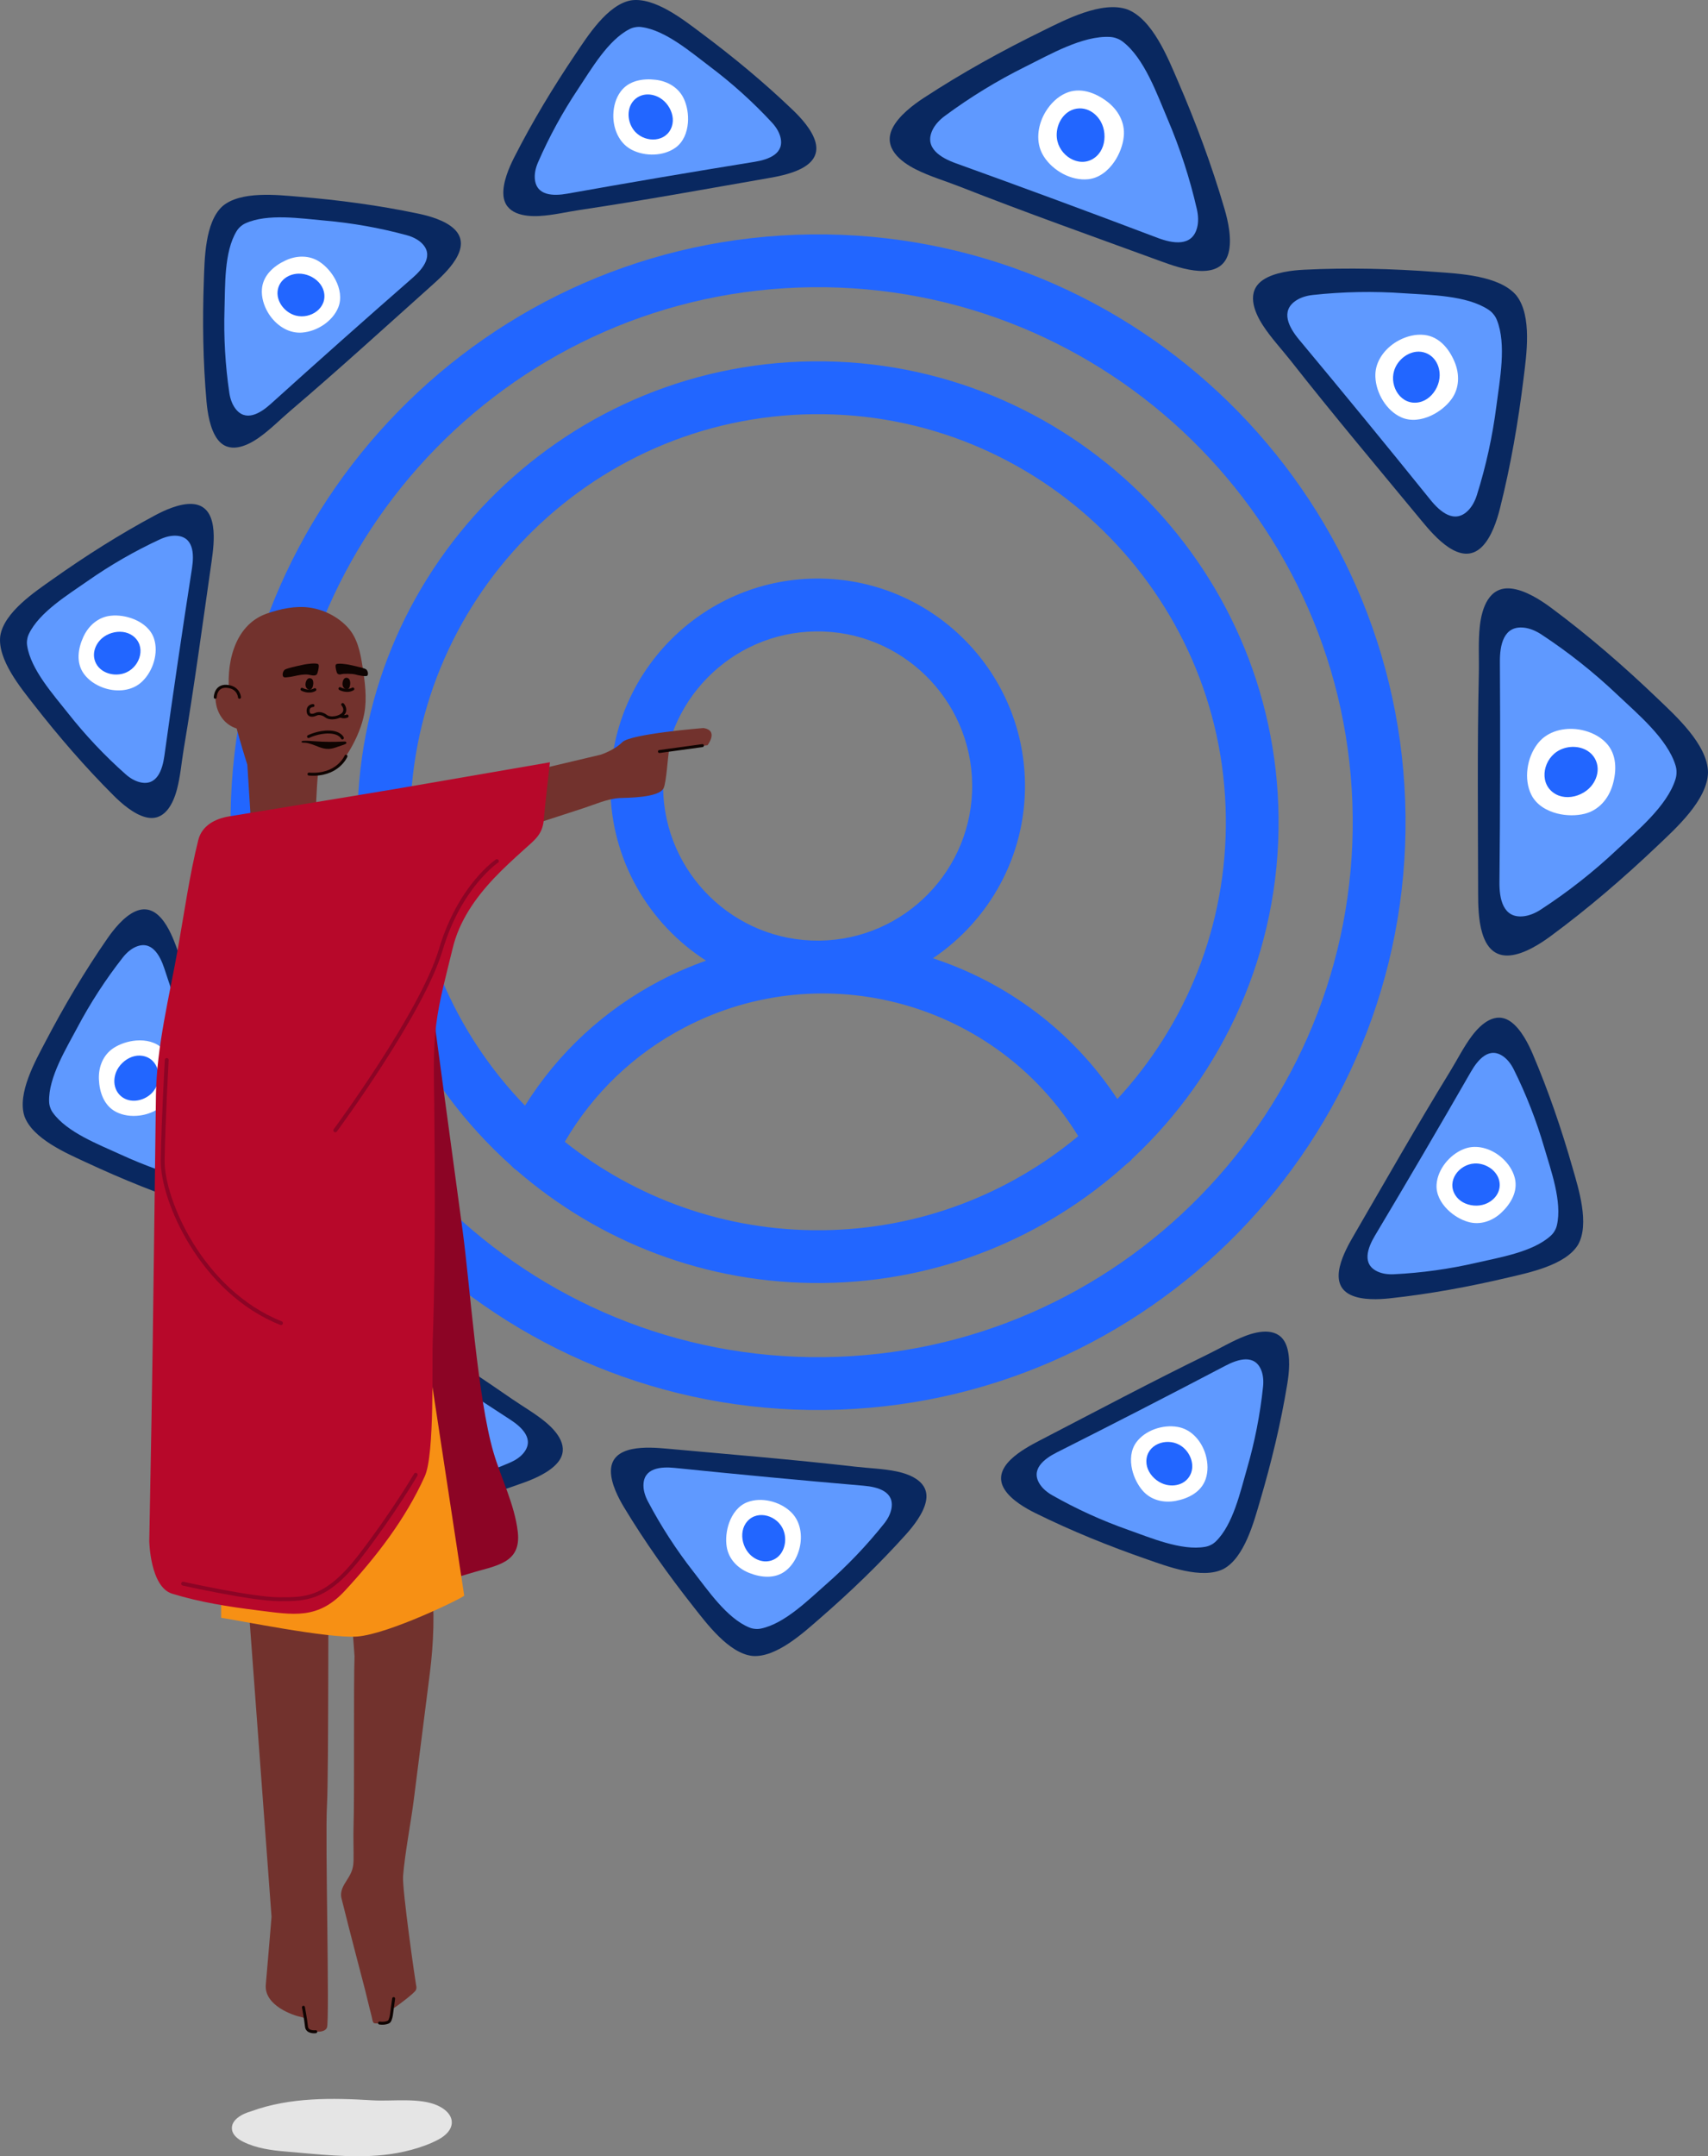 <?xml version="1.0" encoding="utf-8"?>
<!-- Generator: Adobe Illustrator 25.2.1, SVG Export Plug-In . SVG Version: 6.00 Build 0)  -->
<svg version="1.1" id="Layer_1" xmlns="http://www.w3.org/2000/svg" xmlns:xlink="http://www.w3.org/1999/xlink" x="0px" y="0px"
	 viewBox="0 0 576 726.76" style="enable-background:new 0 0 576 726.76;" xml:space="preserve">
<rect x="0" y="0" width="576" height="726.76" fill="#808080" stroke="none"/>
<style type="text/css">
	.st0{fill:#2266FF;}
	.st1{fill-rule:evenodd;clip-rule:evenodd;fill:#092860;}
	.st2{fill-rule:evenodd;clip-rule:evenodd;fill:#5F99FF;}
	.st3{fill:#FFFFFF;}
	.st4{fill:#72322D;}
	.st5{fill:#E5E5E5;}
	.st6{fill:#8C0425;}
	.st7{fill:#F79014;}
	.st8{fill:#B7082A;}
	.st9{fill:none;stroke:#8C0425;stroke-width:1.305;stroke-linecap:round;stroke-miterlimit:10;}
	.st10{fill:#0F0402;}
	.st11{fill:none;stroke:#0F0402;stroke-linecap:round;stroke-miterlimit:10;}
	.st12{fill:none;stroke:#0F0402;stroke-width:1.056;stroke-linecap:round;stroke-miterlimit:10;}
</style>
<g>
	<g>
		<g>
			<g>
				<path class="st0" d="M77.76,279.31c1.2,109.24,91.06,197.13,200.3,195.93c109.24-1.2,197.13-91.06,195.93-200.3
					S382.93,77.81,273.69,79.01C164.45,80.22,76.56,170.07,77.76,279.31z M95.56,279.11c-1.1-99.42,78.9-181.21,178.32-182.3
					c99.42-1.1,181.2,78.9,182.3,178.32c1.1,99.42-78.9,181.2-178.32,182.3C178.44,458.53,96.66,378.54,95.56,279.11z
					 M120.55,278.84c0.5,45.34,20.48,85.98,51.88,114.06c0.51,0.59,1.11,1.11,1.77,1.55c27.7,24.03,63.92,38.43,103.38,37.99
					c39.46-0.44,75.35-15.63,102.51-40.26c0.66-0.46,1.26-1,1.75-1.61c30.77-28.76,49.84-69.83,49.34-115.17
					c-0.94-85.64-71.39-154.55-157.03-153.61S119.61,193.19,120.55,278.84z M277.39,414.65c-32.79,0.36-63.05-10.85-86.92-29.81
					c9.57-16.41,23.41-29.66,40.39-38.53c47.25-24.69,105.28-8.14,132.76,36.63C340.18,402.42,310.17,414.28,277.39,414.65z
					 M223.63,265.5c-0.32-28.73,22.8-52.37,51.54-52.68c28.73-0.32,52.37,22.8,52.68,51.54c0.32,28.73-22.8,52.37-51.54,52.68
					C247.58,317.35,223.95,294.23,223.63,265.5z M138.35,278.64c-0.84-75.83,60.18-138.2,136.01-139.04s138.2,60.18,139.04,136
					c0.4,36.53-13.55,69.93-36.59,94.84c-15.15-23.04-37.35-39.31-62.2-47.45c18.93-12.71,31.32-34.39,31.05-58.84
					c-0.43-38.55-32.13-69.56-70.68-69.14c-38.55,0.43-69.56,32.13-69.14,70.68c0.27,24.42,13.1,45.81,32.27,58.1
					c-5.24,1.85-10.41,4.09-15.48,6.74c-18.86,9.86-34.42,24.3-45.58,42.13C153.45,348.27,138.76,315.17,138.35,278.64z"/>
			</g>
		</g>
		<g>
			<g>
				<g>
					<path class="st1" d="M64.8,169.86c-4.26-0.23-9.4,2.17-12.56,3.86c-11.95,6.4-23.45,13.7-34.52,21.54
						c-5.87,4.15-16.33,11.07-17.62,19.03c-1.05,7.99,6.97,17.63,11.39,23.3c8.34,10.69,17.25,21,26.85,30.57
						c2.54,2.53,6.77,6.31,10.92,7.31c6.15,1.49,9.1-4.41,10.42-9.42c1.18-4.47,1.54-9.21,2.31-13.77
						c3.53-20.98,6.36-42.13,9.39-63.22C72.24,182.99,73.91,170.36,64.8,169.86z"/>
				</g>
				<g>
					<path class="st2" d="M59.24,180.56c-1.65-0.05-3.47,0.39-5.25,1.21c-8.56,3.96-16.77,8.69-24.5,14.1
						c-6.46,4.53-16.21,10.42-19.74,17.78c-0.32,0.68-0.51,1.33-0.59,1.96c-0.11,0.63-0.12,1.31,0,2.05
						c1.25,8.07,8.89,16.51,13.78,22.72c5.84,7.41,12.33,14.3,19.4,20.56c1.46,1.3,3.08,2.25,4.68,2.67
						c5.9,1.56,7.76-4.14,8.41-8.82c2.93-21.14,6.05-42.28,9.33-63.36C65.47,186.76,65.34,180.77,59.24,180.56z"/>
				</g>
				<g>
					<g>
						<path class="st3" d="M45.26,208.74c3.07,1.27,5.69,3.46,6.69,6.53c1.56,4.81-0.31,10.78-3.85,14.28
							c-0.34,0.34-0.7,0.65-1.08,0.94c-3.41,2.58-8.22,2.75-12.24,1.29c-2.55-0.93-4.92-2.49-6.51-4.69
							c-2.7-3.74-1.97-8.51-0.14-12.47c1.75-3.77,5-6.66,9.23-7.09C39.83,207.26,42.7,207.68,45.26,208.74z"/>
					</g>
					<g>
						<path class="st0" d="M41.43,213c1.2,0.15,2.35,0.57,3.34,1.29c4.57,3.36,2.65,10.07-2.02,12.28c-2.83,1.34-6.51,0.96-8.9-1.1
							c-1.58-1.37-2.38-3.43-2.12-5.51c0.23-1.85,1.23-3.56,2.63-4.8C36.2,213.54,38.92,212.69,41.43,213z"/>
					</g>
				</g>
			</g>
		</g>
		<g>
			<g>
				<g>
					<path class="st1" d="M499.74,184.32c3.31-3.26,5.15-9.17,6.1-12.96c3.6-14.33,6.14-28.97,7.94-43.64
						c0.95-7.78,3.04-21.29-2.43-28.17c-5.68-6.71-19.33-7.31-27.15-7.89c-14.74-1.11-29.59-1.48-44.35-0.75
						c-3.9,0.19-10.06,0.84-13.91,3.44c-5.71,3.87-3.12,10.58-0.04,15.32c2.75,4.23,6.3,8,9.42,11.96
						c14.33,18.23,29.33,36.03,44.12,53.93C483.69,180.69,492.66,191.3,499.74,184.32z"/>
				</g>
				<g>
					<path class="st2" d="M495.19,171.98c1.25-1.29,2.23-3.09,2.87-5.12c3.09-9.81,5.29-19.9,6.59-30.1
						c1.08-8.54,3.49-20.72,0.13-28.96c-0.31-0.76-0.7-1.39-1.15-1.91c-0.43-0.55-0.97-1.05-1.65-1.5
						c-7.43-4.91-19.84-4.94-28.43-5.54c-10.26-0.73-20.59-0.54-30.81,0.57c-2.12,0.23-4.07,0.84-5.58,1.82
						c-5.59,3.61-2.35,9.29,0.95,13.25c14.9,17.87,29.68,35.88,44.28,53.98C485.61,172.47,490.55,176.76,495.19,171.98z"/>
				</g>
				<g>
					<g>
						<path class="st3" d="M482.7,140.04c-3.27,1.54-6.97,2.05-10.17,0.61c-5.03-2.27-8.47-8.16-8.7-13.57
							c-0.02-0.52-0.01-1.04,0.03-1.56c0.42-4.65,3.81-8.65,7.94-10.82c2.62-1.38,5.62-2.15,8.56-1.81c5,0.57,8.32,4.65,10.16,9.03
							c1.76,4.17,1.7,8.92-1.05,12.65C487.88,136.75,485.44,138.75,482.7,140.04z"/>
					</g>
					<g>
						<path class="st0" d="M482.07,133.83c-1,0.86-2.18,1.48-3.49,1.75c-6.06,1.22-10.07-5.25-8.43-10.63
							c0.99-3.26,4-5.96,7.42-6.38c2.26-0.27,4.51,0.6,6,2.33c1.33,1.54,1.97,3.61,1.94,5.64
							C485.48,129.22,484.17,132.03,482.07,133.83z"/>
					</g>
				</g>
			</g>
		</g>
		<g>
			<g>
				<g>
					<path class="st1" d="M414.3,85.27c1.25-4.66-0.2-10.93-1.34-14.82c-4.3-14.74-9.7-29.19-15.8-43.29
						c-3.23-7.47-8.45-20.68-16.97-23.98c-8.61-3.03-21.17,3.6-28.48,7.18c-13.8,6.75-27.3,14.21-40.15,22.62
						c-3.4,2.22-8.57,6.03-10.66,10.39c-3.09,6.47,2.76,11.12,8.01,13.75c4.68,2.35,9.85,3.86,14.72,5.77
						c22.42,8.81,45.21,16.89,67.87,25.17C398.01,90.45,411.62,95.25,414.3,85.27z"/>
				</g>
				<g>
					<path class="st2" d="M403.74,76.61c0.45-1.82,0.38-3.94-0.11-6.1c-2.39-10.42-5.71-20.62-9.9-30.44
						c-3.51-8.22-7.76-20.4-15.1-26.03c-0.68-0.52-1.36-0.88-2.04-1.11c-0.67-0.26-1.42-0.43-2.27-0.48c-9.23-0.5-20.38,6-28.4,9.96
						c-9.58,4.74-18.73,10.33-27.32,16.69c-1.78,1.32-3.21,2.89-4.05,4.56c-3.11,6.18,2.78,9.57,7.81,11.38
						c22.74,8.19,45.45,16.58,68.04,25.14C395.41,82.07,402.09,83.32,403.74,76.61z"/>
				</g>
				<g>
					<g>
						<path class="st3" d="M375.78,54.53c-2.12,3.1-5.17,5.5-8.8,5.88c-5.7,0.6-11.88-2.86-14.92-7.6
							c-0.29-0.46-0.56-0.93-0.79-1.42c-2.06-4.38-1.13-9.75,1.43-13.87c1.62-2.61,3.91-4.88,6.72-6.12
							c4.78-2.11,9.9-0.2,13.85,2.76c3.77,2.82,6.21,7.1,5.7,11.89C378.69,48.86,377.55,51.94,375.78,54.53z"/>
					</g>
					<g>
						<path class="st0" d="M371.95,49.29c-0.45,1.3-1.18,2.48-2.21,3.4c-4.79,4.28-11.78,0.58-13.14-5.1
							c-0.82-3.44,0.45-7.44,3.3-9.61c1.88-1.43,4.36-1.83,6.6-1.07c2,0.68,3.66,2.2,4.7,4.03
							C372.58,43.37,372.88,46.59,371.95,49.29z"/>
					</g>
				</g>
			</g>
		</g>
		<g>
			<g>
				<g>
					<path class="st1" d="M275.01,47.92c-1.1-4.12-4.97-8.27-7.55-10.75c-9.78-9.39-20.28-18.07-31.16-26.17
						c-5.76-4.3-15.58-12.1-23.55-10.87c-7.93,1.47-14.61,12.08-18.63,18.04c-7.59,11.24-14.63,22.9-20.77,34.99
						c-1.62,3.2-3.91,8.39-3.58,12.64c0.49,6.31,7.01,7.29,12.19,7c4.62-0.26,9.23-1.39,13.81-2.07
						c21.04-3.13,42.03-6.98,63.02-10.63C264.83,59.06,277.35,56.74,275.01,47.92z"/>
				</g>
				<g>
					<path class="st2" d="M263.11,45.94c-0.46-1.59-1.44-3.18-2.77-4.62c-6.41-6.92-13.45-13.26-20.99-18.93
						c-6.31-4.75-14.92-12.2-23.02-13.27c-0.75-0.1-1.42-0.07-2.05,0.05c-0.63,0.09-1.28,0.29-1.95,0.63
						c-7.29,3.69-12.95,13.56-17.34,20.13c-5.24,7.84-9.79,16.15-13.55,24.8c-0.78,1.79-1.18,3.62-1.09,5.27
						c0.34,6.1,6.34,6.1,10.99,5.27c21.01-3.75,42.08-7.33,63.14-10.73C259.15,53.79,264.81,51.81,263.11,45.94z"/>
				</g>
				<g>
					<g>
						<path class="st3" d="M231.99,41.36c-0.26,3.31-1.53,6.49-4.14,8.38c-4.09,2.97-10.35,3.04-14.77,0.76
							c-0.42-0.22-0.84-0.46-1.23-0.74c-3.51-2.45-5.16-6.97-5.01-11.24c0.09-2.71,0.84-5.45,2.45-7.64
							c2.73-3.72,7.49-4.51,11.82-3.99c4.13,0.49,7.88,2.7,9.6,6.59C231.72,35.75,232.21,38.6,231.99,41.36z"/>
					</g>
					<g>
						<path class="st0" d="M226.76,39.04c0.23,1.19,0.19,2.41-0.19,3.57c-1.78,5.39-8.75,5.63-12.3,1.88
							c-2.15-2.27-2.93-5.89-1.71-8.81c0.81-1.93,2.53-3.32,4.58-3.72c1.83-0.36,3.77,0.07,5.37,1.02
							C224.63,34.23,226.28,36.56,226.76,39.04z"/>
					</g>
				</g>
			</g>
		</g>
		<g>
			<g>
				<g>
					<path class="st1" d="M153.12,77.12c-3.11-2.92-8.59-4.39-12.1-5.12c-13.27-2.79-26.77-4.59-40.29-5.7
						C93.57,65.7,81.11,64.27,75,69.53c-5.95,5.45-6,17.98-6.26,25.17c-0.48,13.55-0.29,27.18,0.91,40.68
						c0.32,3.57,1.13,9.19,3.66,12.62c3.75,5.09,9.81,2.47,14.04-0.52c3.78-2.67,7.1-6.06,10.62-9.06
						c16.19-13.79,31.96-28.18,47.84-42.38C150.38,91.96,159.77,83.35,153.12,77.12z"/>
				</g>
				<g>
					<path class="st2" d="M141.98,81.73c-1.23-1.1-2.91-1.94-4.8-2.45c-9.1-2.48-18.43-4.13-27.83-4.95
						c-7.87-0.69-19.12-2.45-26.55,0.93c-0.68,0.31-1.25,0.69-1.71,1.12c-0.48,0.41-0.93,0.93-1.32,1.57
						c-4.23,6.98-3.81,18.37-4.06,26.26c-0.29,9.43,0.25,18.89,1.63,28.22c0.29,1.93,0.92,3.7,1.87,5.05
						c3.51,4.99,8.6,1.82,12.11-1.35c15.84-14.3,31.82-28.5,47.88-42.53C142.77,90.49,146.52,85.81,141.98,81.73z"/>
				</g>
				<g>
					<g>
						<path class="st3" d="M113.15,94.33c1.53,2.95,2.13,6.31,0.92,9.3c-1.9,4.69-7.17,8.06-12.13,8.46
							c-0.48,0.04-0.95,0.05-1.43,0.02c-4.27-0.22-8.06-3.18-10.21-6.88c-1.36-2.35-2.17-5.07-1.97-7.78
							c0.34-4.6,3.96-7.79,7.91-9.64c3.76-1.77,8.11-1.88,11.63,0.5C109.95,89.71,111.87,91.87,113.15,94.33z"/>
					</g>
					<g>
						<path class="st0" d="M107.48,95.13c0.82,0.89,1.44,1.95,1.73,3.13c1.34,5.51-4.44,9.41-9.44,8.11
							c-3.02-0.79-5.61-3.45-6.11-6.57c-0.33-2.06,0.39-4.16,1.92-5.58c1.36-1.27,3.23-1.94,5.1-1.98
							C103.13,92.18,105.76,93.28,107.48,95.13z"/>
					</g>
				</g>
			</g>
		</g>
		<g>
			<g>
				<g>
					<path class="st1" d="M509.2,322.02c4.92-0.44,10.42-4.05,13.76-6.51c12.64-9.32,24.61-19.61,36-30.44
						c6.04-5.74,16.88-15.41,17.04-24.75c-0.12-9.34-10.92-19.06-16.94-24.82c-11.34-10.87-23.27-21.21-35.88-30.58
						c-3.33-2.48-8.82-6.11-13.73-6.57c-7.3-0.68-9.7,6.57-10.38,12.54c-0.61,5.33-0.23,10.82-0.35,16.17
						c-0.56,24.64-0.28,49.37-0.24,74.05C498.48,308.21,498.67,322.97,509.2,322.02z"/>
				</g>
				<g>
					<path class="st2" d="M513.8,308.83c1.9-0.21,3.92-1.02,5.82-2.26c9.16-5.96,17.79-12.75,25.74-20.24
						c6.66-6.27,16.86-14.64,19.67-23.68c0.26-0.83,0.36-1.61,0.35-2.35c0.02-0.74-0.08-1.52-0.34-2.35
						c-2.78-9.04-12.94-17.46-19.58-23.76c-7.93-7.53-16.52-14.35-25.66-20.35c-1.89-1.24-3.91-2.06-5.81-2.28
						c-7.03-0.81-8.21,6.04-8.17,11.52c0.15,24.72,0.1,49.49-0.15,74.2C505.61,302.76,506.77,309.61,513.8,308.83z"/>
				</g>
				<g>
					<g>
						<path class="st3" d="M525.14,274.19c-3.73-0.95-7.1-3.02-8.75-6.37c-2.59-5.26-1.44-12.42,2.04-17.01
							c0.33-0.44,0.69-0.86,1.08-1.26c3.48-3.53,8.97-4.52,13.82-3.52c3.08,0.64,6.06,2.04,8.25,4.3c3.71,3.85,3.68,9.43,2.24,14.28
							c-1.37,4.61-4.63,8.47-9.41,9.67C531.61,274.98,528.25,274.98,525.14,274.19z"/>
					</g>
					<g>
						<path class="st0" d="M528.82,268.67c-1.4,0.03-2.79-0.26-4.04-0.92c-5.8-3.1-4.71-11.1,0.27-14.41
							c3.02-2,7.31-2.19,10.39-0.22c2.04,1.3,3.3,3.54,3.35,5.96c0.05,2.16-0.82,4.29-2.22,5.94
							C534.73,267.19,531.75,268.61,528.82,268.67z"/>
					</g>
				</g>
			</g>
		</g>
		<g>
			<g>
				<g>
					<path class="st1" d="M455.54,436.48c3.86,1.81,9.53,1.51,13.09,1.13c13.48-1.45,26.88-3.92,40.08-7.04
						c7-1.65,19.28-4.15,23.47-11.04c3.97-7.02,0.14-18.96-1.84-25.87c-3.73-13.04-8.13-25.93-13.45-38.4
						c-1.41-3.3-3.92-8.39-7.38-10.87c-5.14-3.68-10.09,0.68-13.19,4.84c-2.77,3.71-4.88,7.96-7.3,11.9
						c-11.13,18.13-21.68,36.68-32.38,55.1C453.56,421.52,447.28,432.61,455.54,436.48z"/>
				</g>
				<g>
					<path class="st2" d="M464.71,428.64c1.51,0.67,3.36,0.94,5.32,0.85c9.42-0.46,18.8-1.77,28-3.9c7.69-1.78,18.94-3.59,24.96-9.1
						c0.55-0.51,0.97-1.04,1.28-1.6c0.33-0.54,0.6-1.17,0.77-1.9c1.86-7.95-2.06-18.64-4.27-26.22
						c-2.64-9.06-6.08-17.88-10.28-26.33c-0.87-1.75-2.02-3.24-3.34-4.23c-4.89-3.66-8.74,0.93-11.1,5.03
						c-10.64,18.5-21.44,36.94-32.38,55.25C461.25,420.56,459.12,426.17,464.71,428.64z"/>
				</g>
				<g>
					<g>
						<path class="st3" d="M488.22,407.75c-2.37-2.33-3.98-5.34-3.75-8.56c0.36-5.05,4.32-9.88,8.92-11.8
							c0.44-0.18,0.89-0.34,1.35-0.47c4.13-1.12,8.65,0.53,11.84,3.39c2.02,1.81,3.63,4.15,4.28,6.79c1.1,4.48-1.36,8.63-4.54,11.62
							c-3.03,2.84-7.13,4.3-11.22,3.12C492.7,411.16,490.2,409.69,488.22,407.75z"/>
					</g>
					<g>
						<path class="st0" d="M493.37,405.24c-1.06-0.59-1.97-1.41-2.61-2.45c-2.98-4.83,1.31-10.33,6.47-10.63
							c3.12-0.18,6.4,1.54,7.84,4.35c0.95,1.86,0.92,4.07-0.1,5.9c-0.9,1.63-2.48,2.84-4.23,3.46
							C498.42,406.7,495.58,406.47,493.37,405.24z"/>
					</g>
				</g>
			</g>
		</g>
		<g>
			<g>
				<g>
					<path class="st1" d="M338.8,502.06c2.29,3.6,7.23,6.39,10.44,7.97c12.16,6,24.79,11.11,37.6,15.55
						c6.79,2.36,18.5,6.84,25.73,3.26c7.11-3.79,10.29-15.92,12.32-22.82c3.84-13.01,7.05-26.25,9.24-39.63
						c0.58-3.53,1.19-9.18-0.4-13.13c-2.37-5.87-8.88-4.84-13.73-2.99c-4.32,1.64-8.39,4.11-12.54,6.13
						c-19.12,9.33-37.97,19.34-56.88,29.14C345.16,488.37,333.91,494.36,338.8,502.06z"/>
				</g>
				<g>
					<path class="st2" d="M350.74,500.36c0.92,1.37,2.34,2.6,4.03,3.57c8.2,4.66,16.82,8.59,25.72,11.72
						c7.45,2.62,17.91,7.13,25.95,5.71c0.74-0.13,1.38-0.36,1.94-0.66c0.57-0.28,1.13-0.67,1.67-1.19
						c5.84-5.71,8.26-16.84,10.46-24.42c2.63-9.06,4.46-18.35,5.44-27.74c0.2-1.94,0.03-3.81-0.55-5.36
						c-2.16-5.71-7.88-3.9-12.07-1.71c-18.9,9.91-37.91,19.68-56.96,29.27C352.16,491.68,347.36,495.28,350.74,500.36z"/>
				</g>
				<g>
					<g>
						<path class="st3" d="M381.8,495.34c-0.75-3.23-0.49-6.65,1.42-9.23c3.01-4.07,8.95-6.02,13.85-5.18
							c0.47,0.08,0.94,0.19,1.39,0.33c4.09,1.27,7.02,5.09,8.17,9.21c0.73,2.62,0.84,5.45-0.03,8.03
							c-1.48,4.37-5.78,6.56-10.06,7.37c-4.08,0.77-8.32-0.19-11.14-3.38C383.75,500.61,382.42,498.04,381.8,495.34z"/>
					</g>
					<g>
						<path class="st0" d="M387.49,495.97c-0.58-1.06-0.91-2.24-0.89-3.47c0.08-5.67,6.65-8.01,11.16-5.5
							c2.73,1.52,4.57,4.74,4.28,7.88c-0.19,2.08-1.41,3.93-3.25,4.93c-1.64,0.89-3.61,1.07-5.43,0.65
							C390.97,499.92,388.69,498.19,387.49,495.97z"/>
					</g>
				</g>
			</g>
		</g>
		<g>
			<g>
				<g>
					<path class="st1" d="M206.02,495.84c-0.01,4.26,2.65,9.28,4.51,12.34c7.01,11.6,14.91,22.71,23.31,33.35
						c4.45,5.64,11.91,15.73,19.92,16.61c8.04,0.63,17.24-7.88,22.67-12.59c10.24-8.89,20.07-18.32,29.13-28.41
						c2.39-2.67,5.95-7.09,6.73-11.28c1.17-6.22-4.88-8.86-9.95-9.92c-4.53-0.94-9.28-1.06-13.87-1.59
						c-21.13-2.43-42.41-4.15-63.62-6.08C218.75,487.72,206.05,486.72,206.02,495.84z"/>
				</g>
				<g>
					<path class="st2" d="M217,500.83c0.03,1.65,0.57,3.45,1.48,5.18c4.4,8.35,9.55,16.3,15.36,23.73
						c4.86,6.22,11.25,15.65,18.79,18.78c0.69,0.29,1.36,0.44,1.99,0.49c0.63,0.07,1.31,0.05,2.05-0.11
						c7.99-1.67,16.03-9.74,21.97-14.94c7.1-6.22,13.64-13.06,19.52-20.44c1.22-1.53,2.08-3.19,2.42-4.81
						c1.25-5.98-4.54-7.53-9.25-7.94c-21.26-1.83-42.54-3.83-63.76-6.01C222.87,494.28,216.89,494.73,217,500.83z"/>
				</g>
				<g>
					<g>
						<path class="st3" d="M245.87,513.33c1.11-3.13,3.16-5.87,6.17-7.02c4.72-1.81,10.79-0.26,14.46,3.1
							c0.35,0.32,0.69,0.66,0.99,1.03c2.76,3.27,3.17,8.07,1.93,12.16c-0.79,2.6-2.23,5.05-4.35,6.75c-3.6,2.89-8.4,2.41-12.45,0.79
							c-3.86-1.55-6.91-4.65-7.56-8.85C244.68,518.82,244.95,515.94,245.87,513.33z"/>
					</g>
					<g>
						<path class="st0" d="M250.33,516.93c0.09-1.21,0.44-2.38,1.11-3.4c3.12-4.74,9.92-3.17,12.37,1.37
							c1.48,2.75,1.3,6.45-0.63,8.95c-1.28,1.65-3.3,2.55-5.39,2.41c-1.86-0.13-3.62-1.04-4.93-2.37
							C251.13,522.12,250.14,519.45,250.33,516.93z"/>
					</g>
				</g>
			</g>
		</g>
		<g>
			<g>
				<g>
					<path class="st1" d="M99.12,433.98c-2.02,3.76-2.02,9.43-1.83,13.01c0.73,13.54,2.47,27.05,4.88,40.4
						c1.27,7.08,3.11,19.48,9.77,24.03c6.79,4.34,18.92,1.16,25.93-0.44c13.22-3.03,26.33-6.73,39.07-11.37
						c3.37-1.23,8.58-3.46,11.25-6.79c3.96-4.94-0.14-10.11-4.12-13.43c-3.55-2.96-7.69-5.3-11.5-7.93
						c-17.5-12.09-35.47-23.62-53.28-35.29C114.16,432.81,103.43,425.95,99.12,433.98z"/>
				</g>
				<g>
					<path class="st2" d="M106.45,443.56c-0.75,1.47-1.12,3.31-1.13,5.26c-0.04,9.43,0.76,18.87,2.39,28.16
						c1.37,7.78,2.56,19.1,7.74,25.41c0.48,0.58,0.99,1.03,1.53,1.37c0.52,0.36,1.13,0.66,1.86,0.87
						c7.84,2.29,18.73-1.05,26.41-2.85c9.19-2.15,18.18-5.11,26.84-8.85c1.79-0.78,3.34-1.84,4.4-3.1
						c3.92-4.68-0.46-8.78-4.43-11.35c-17.9-11.61-35.73-23.39-53.44-35.3C114.71,440.54,109.22,438.12,106.45,443.56z"/>
				</g>
				<g>
					<g>
						<path class="st3" d="M126.05,468.16c2.45-2.24,5.55-3.69,8.74-3.29c5.02,0.63,9.64,4.85,11.3,9.54
							c0.16,0.45,0.29,0.91,0.39,1.38c0.89,4.18-0.99,8.61-4.02,11.64c-1.92,1.92-4.34,3.41-7.01,3.91
							c-4.53,0.85-8.55-1.82-11.35-5.16c-2.68-3.18-3.91-7.35-2.51-11.37C122.41,472.45,124.01,470.03,126.05,468.16z"/>
					</g>
					<g>
						<path class="st0" d="M128.29,473.43c0.65-1.02,1.51-1.89,2.58-2.48c4.98-2.71,10.24,1.87,10.27,7.03
							c0.01,3.13-1.89,6.31-4.77,7.6c-1.91,0.85-4.11,0.7-5.89-0.41c-1.58-0.99-2.7-2.62-3.23-4.41
							C126.56,478.4,126.94,475.57,128.29,473.43z"/>
					</g>
				</g>
			</g>
		</g>
		<g>
			<g>
				<g>
					<path class="st1" d="M45.63,307.19c-3.9,1.73-7.39,6.21-9.43,9.15c-7.73,11.14-14.65,22.88-20.94,34.89
						c-3.34,6.37-9.5,17.29-7.03,24.96c2.7,7.6,14.23,12.53,20.75,15.56c12.29,5.72,24.92,10.85,37.82,15
						c3.41,1.1,8.9,2.54,13.05,1.54c6.15-1.47,6.1-8.07,4.99-13.13c-0.99-4.52-2.82-8.9-4.21-13.31
						c-6.4-20.28-13.51-40.41-20.42-60.56C58.24,315.5,53.97,303.49,45.63,307.19z"/>
				</g>
				<g>
					<path class="st2" d="M45.55,319.25c-1.49,0.7-2.92,1.93-4.12,3.46c-5.82,7.42-10.98,15.37-15.39,23.71
						c-3.69,6.98-9.7,16.66-9.48,24.82c0.02,0.75,0.15,1.42,0.37,2.02c0.19,0.61,0.49,1.22,0.93,1.82
						c4.79,6.62,15.43,10.66,22.61,13.96c8.57,3.94,17.49,7.12,26.63,9.48c1.89,0.49,3.77,0.6,5.38,0.25
						c5.97-1.29,5.02-7.22,3.47-11.68c-7.01-20.15-13.86-40.4-20.53-60.66C53.93,321.93,51.08,316.66,45.55,319.25z"/>
				</g>
				<g>
					<g>
						<path class="st3" d="M45.93,350.71c3.31-0.26,6.65,0.49,8.92,2.77c3.58,3.58,4.64,9.74,3.07,14.46
							c-0.15,0.45-0.33,0.9-0.53,1.33c-1.86,3.85-6.07,6.19-10.31,6.72c-2.7,0.34-5.52,0.02-7.93-1.22
							c-4.1-2.11-5.63-6.68-5.8-11.04c-0.16-4.15,1.42-8.2,4.99-10.52C40.43,351.86,43.17,350.93,45.93,350.71z"/>
					</g>
					<g>
						<path class="st0" d="M44.46,356.24c1.14-0.41,2.35-0.57,3.56-0.37c5.6,0.91,6.94,7.76,3.79,11.85
							c-1.91,2.48-5.36,3.82-8.43,3.07c-2.03-0.5-3.68-1.97-4.4-3.94c-0.64-1.75-0.52-3.73,0.16-5.47
							C40.05,359.1,42.08,357.11,44.46,356.24z"/>
					</g>
				</g>
			</g>
		</g>
	</g>
	<g>
		<path class="st4" d="M144.36,524.37c0.53,3.99,0.6,5.18,1.13,9.16c1.22,9.2,0.68,20.78-0.49,30.07
			c-1.82,14.33-3.63,28.65-5.45,42.98c-0.99,7.8-2.98,17.87-3.62,25.71c-0.36,4.44,4.21,36.07,4.39,36.8
			c0.13,0.53,0.17,1.11-0.04,1.61c-0.45,1.06-5.97,5.12-6.84,5.72c-0.18,0.13-1.05,0.54-1.11,0.76c-0.23,0.83-0.31,1.7-0.38,2.56
			c-0.06,0.74-0.02,1.47-0.86,1.75c-0.55,0.18-4.09,0.72-4.93,0.42c-0.54-0.2-0.7-1.8-0.83-2.3c-0.27-1-0.52-2-0.77-3
			c-0.5-2-0.97-4.01-1.47-6.02c-1-3.85-2.02-7.71-3.02-11.56c-1.66-6.38-3.31-12.76-4.9-19.16c-0.6-2.4,0.63-4.34,1.87-6.27
			c1.48-2.31,2.14-3.81,2.19-6.55c0.06-3.35-0.12-8.22,0-11.57c0.33-9.26-0.03-47.31,0.33-57.26l-2.28-31.18
			C117.27,527.05,144.36,524.37,144.36,524.37z"/>
		<path class="st4" d="M110.9,530.4c-0.32,0.97,0,66.99-0.64,78.27s0.97,72.47,0,74.73c-0.57,1.33-2.26,1.43-3.51,1.39
			c-1.22-0.04-2.81,0.05-3.28-1.36c-0.48-1.44,0.28-3.17-1.79-3.56c-2.71-0.5-12.68-3.87-12.04-10.96s1.93-22.87,1.93-22.87
			l-7.73-104.36L110.9,530.4z"/>
		<path class="st5" d="M152.14,713.98c-0.54-1.62-2.03-3.13-4.47-4.27c-6.03-2.81-15.46-1.4-21.94-1.79
			c-13.64-0.84-27.92-1.08-40.95,3.66c-3.21,0.89-7.08,3.01-6.53,6.3c0.32,1.89,2.09,3.18,3.81,4.03c4.42,2.18,9.42,2.86,14.33,3.27
			c10.92,0.9,21.97,2.29,32.92,1.16c6-0.62,13.2-2.35,18.52-5.2C151.55,719.15,152.96,716.45,152.14,713.98z"/>
		<path class="st4" d="M176.31,260.58l26.23-6.2c0,0,4.51-1.41,7.33-4.23s27.32-4.76,27.32-4.76c5.32,0.76,1.41,5.79,1.41,5.79
			s-12.94,1.51-12.94,1.51c-0.47,2.51-0.91,10.76-1.85,12.92c-1.47,3.38-12.76,3.26-14.82,3.37c-4.15,0.23-8.26,2.13-12.2,3.41
			c-3.83,1.25-7.67,2.5-11.5,3.74c-6.93,2.25-13.86,4.51-20.79,6.76c-0.93,0.3-1.86,0.6-2.79,0.91L176.31,260.58z"/>
		<path class="st4" d="M85.24,290.46c0.25-1.24-1.83-32.71-1.83-32.71s-4.96-15.38-5.96-22.83c-1.41-10.6,1.29-24.15,12.47-28.09
			c4.56-1.61,9.84-2.75,14.68-2.01c4.78,0.73,9.43,3.1,12.71,6.69c3.26,3.57,4.2,8.42,4.93,13.03c0.81,5.15,1.57,10.66,0.63,15.84
			c-1.49,8.19-7.45,17.59-10.67,19.11c-1.94,0.91-4.94,1.15-4.98,1.5c-0.89,8.84-1.14,29.97-1.14,29.97L85.24,290.46z"/>
		<path class="st6" d="M141.83,309.93c2.72,20.09,5.43,40.18,8.15,60.27c2.01,14.83,4.01,29.66,6.02,44.48
			c2.55,18.86,5.06,56.5,10.41,74.81c2.6,8.9,7.11,17.47,8.2,26.78c1.27,10.86-7.51,11.36-16.39,14.12
			c-3.68,1.14-50.04,14.68-50.01,14.74c-0.02-0.05-34.49-101.95-34.49-101.95S141.83,309.93,141.83,309.93z"/>
		<path class="st7" d="M74.58,545.28c5.76,0.82,35.94,7.01,45.78,6.32c10.73-0.75,36.28-13.31,36.19-13.8
			c0,0-16.83-110.59-16.83-110.59l-10.43-151.77l-51.99,3.17l-3.03,162.94C74.27,441.55,74.58,545.28,74.58,545.28z"/>
		<path class="st8" d="M77.15,275.18c-4.58,0.78-9.06,3.07-10.28,7.95c-2.97,11.9-4.68,24.22-6.82,36.28
			c-2.89,16.28-7.23,33.18-7.46,49.74c-0.42,29.75-0.94,79.1-1.49,108.86c-0.25,13.82-0.51,27.65-0.76,41.47
			c0,0,0.29,15.39,7.7,17.67c9.33,2.87,18.98,4.39,28.65,5.59c12.25,1.52,20.51,3.29,29.68-6.64c10.64-11.52,20.43-24.18,26.9-38.56
			c3.35-7.45,2.36-37.99,2.66-45.92c0.58-15.25,0.68-30.52,0.69-45.78c0.01-11.28-0.06-22.56-0.18-33.84
			c-0.09-8.82-0.45-17.69,0.63-26.47c1.07-8.69,3.55-17.4,5.59-25.92c2.17-9.09,7.57-16.85,13.9-23.56
			c3.24-3.44,6.74-6.61,10.25-9.78c3.53-3.19,6.13-4.98,6.57-9.93c0.57-6.48,1.38-12.94,2.07-19.41
			c-16.64,2.87-33.28,5.74-49.92,8.62C122.7,267.74,78.55,274.94,77.15,275.18z"/>
		<path class="st4" d="M82.8,235.35c-0.75-0.96-1.64-1.81-2.61-2.55c-0.99-0.74-2.1-1.38-3.32-1.57c-1.22-0.18-2.58,0.17-3.37,1.12
			c-0.74,0.9-0.88,2.15-0.82,3.31c0.12,2.54,1.03,5.07,2.7,6.99s4.12,3.19,6.66,3.27c0.35,0.01,0.72-0.01,0.99-0.23
			c0.35-0.3,0.37-0.83,0.36-1.29c-0.07-2.04-0.25-4.08-0.56-6.1"/>
		<path class="st9" d="M56.23,357.26c0,0-1.14,20.52-1.37,33.75c-0.23,13.23,13,44.24,39.9,54.95"/>
		<path class="st9" d="M167.57,290.24c0,0-12.54,8.44-18.93,29.87c-6.38,21.43-35.57,60.88-35.57,60.88"/>
		<path class="st9" d="M61.75,533.78c0,0,23.49,5.24,32.38,5.24s15.96,0.23,27.36-14.59c11.4-14.82,18.7-27.36,18.7-27.36"/>
		<g>
			<path class="st10" d="M105.48,229.25c-0.1-0.2-0.23-0.39-0.43-0.49c-1.51-0.79-2.2,1.32-2,2.38c0.09,0.47,0.34,0.92,0.76,1.15
				C105.45,233.21,105.97,230.26,105.48,229.25z"/>
			<path class="st10" d="M117.84,229.02c-0.12-0.19-0.27-0.36-0.47-0.45c-1.58-0.66-2.08,1.5-1.79,2.55
				c0.13,0.46,0.42,0.89,0.86,1.08C118.14,232.97,118.41,229.98,117.84,229.02z"/>
			<path class="st10" d="M114.03,251.65c-1.02,0.38-2.07,0.72-3.16,0.77c-1.19,0.05-2.35-0.27-3.45-0.7
				c-1.37-0.53-2.84-1.17-4.3-1.37c-0.37-0.05-0.76,0-1.13-0.07c-0.12-0.02-0.25-0.04-0.29-0.17c-0.08-0.23,0.24-0.37,0.48-0.39
				c1.3-0.1,2.6,0.03,3.9,0.12c3.28,0.24,6.59,0.27,9.87,0.09c0.24-0.01,0.55-0.03,0.74,0.15c0.14,0.14,0.16,0.43,0.01,0.56
				C116.41,250.92,114.48,251.48,114.03,251.65z"/>
			<path class="st11" d="M115.46,248.73c0,0-0.75-1.88-4.42-2c-3.67-0.12-6.99,1.53-6.99,1.53"/>
			<path class="st11" d="M105.55,237.81c0,0-1.89,0.03-1.62,2.14c0.06,0.47,0.29,0.9,0.77,1.06c0.41,0.13,0.86,0.06,1.26-0.05
				c0.35-0.1,0.68-0.28,1.03-0.38c0.32-0.09,0.64-0.08,0.96-0.05c0.73,0.09,1.41,0.39,1.99,0.84c1.5,1.17,4.75,0.45,5.83-0.81
				c1.08-1.26,0.15-2.74-0.21-3.1"/>
			<path class="st12" d="M114.88,241.37c0,0,1.13,0.45,2.15,0"/>
			<path class="st10" d="M113.62,226.74c-0.07-0.16-0.62-1.82-0.41-2.64c0.21-0.83,4.13-0.12,4.13-0.12s5.41,1.07,6.11,1.61
				c0.7,0.54,0.83,1.86,0.37,2.19c-0.45,0.33-3.1-0.17-4.01-0.45s-4.03-0.32-4.71-0.08C114.43,227.47,113.83,227.23,113.62,226.74z"
				/>
			<path class="st10" d="M106.99,227.02c0.07-0.18,0.69-2.03,0.46-2.95c-0.23-0.92-4.6-0.14-4.6-0.14s-6.03,1.2-6.81,1.8
				c-0.78,0.6-0.92,2.07-0.41,2.44c0.34,0.25,1.01,0.12,1.39,0.08c0.69-0.06,1.38-0.18,2.06-0.33c1.61-0.35,3.22-0.71,4.88-0.53
				C104.83,227.5,106.51,228.16,106.99,227.02z"/>
			<path class="st11" d="M101.84,232.33c0,0,2.23,1.28,4.34,0.12"/>
			<path class="st11" d="M114.65,232.1c0,0,2.23,1.28,4.34,0.12"/>
		</g>
		<g>
			<path class="st11" d="M128,681.87c0.4,0.06,0.81,0.07,1.22,0.06c0.37-0.02,0.74-0.06,1.1-0.16c0.34-0.09,0.75-0.21,0.98-0.5
				c0.13-0.16,0.22-0.35,0.29-0.54c0.38-0.98,0.48-2.01,0.61-3.04c0.07-0.57,0.15-1.14,0.23-1.71c0.11-0.78,0.21-1.57,0.32-2.35"/>
			<path class="st11" d="M106.48,684.79c0,0-2.93,0.41-3.13-1.77c-0.2-2.18-1.02-6.47-1.02-6.47"/>
			<line class="st11" x1="236.89" y1="251.31" x2="222.39" y2="253.3"/>
			<path class="st11" d="M116.68,254.88c0,0-2.81,6.75-12.48,6.03"/>
			<path class="st11" d="M72.59,235.02c0,0,0.06-4.48,4.63-3.6c3.38,0.65,3.54,3.6,3.54,3.6"/>
		</g>
	</g>
</g>
</svg>
